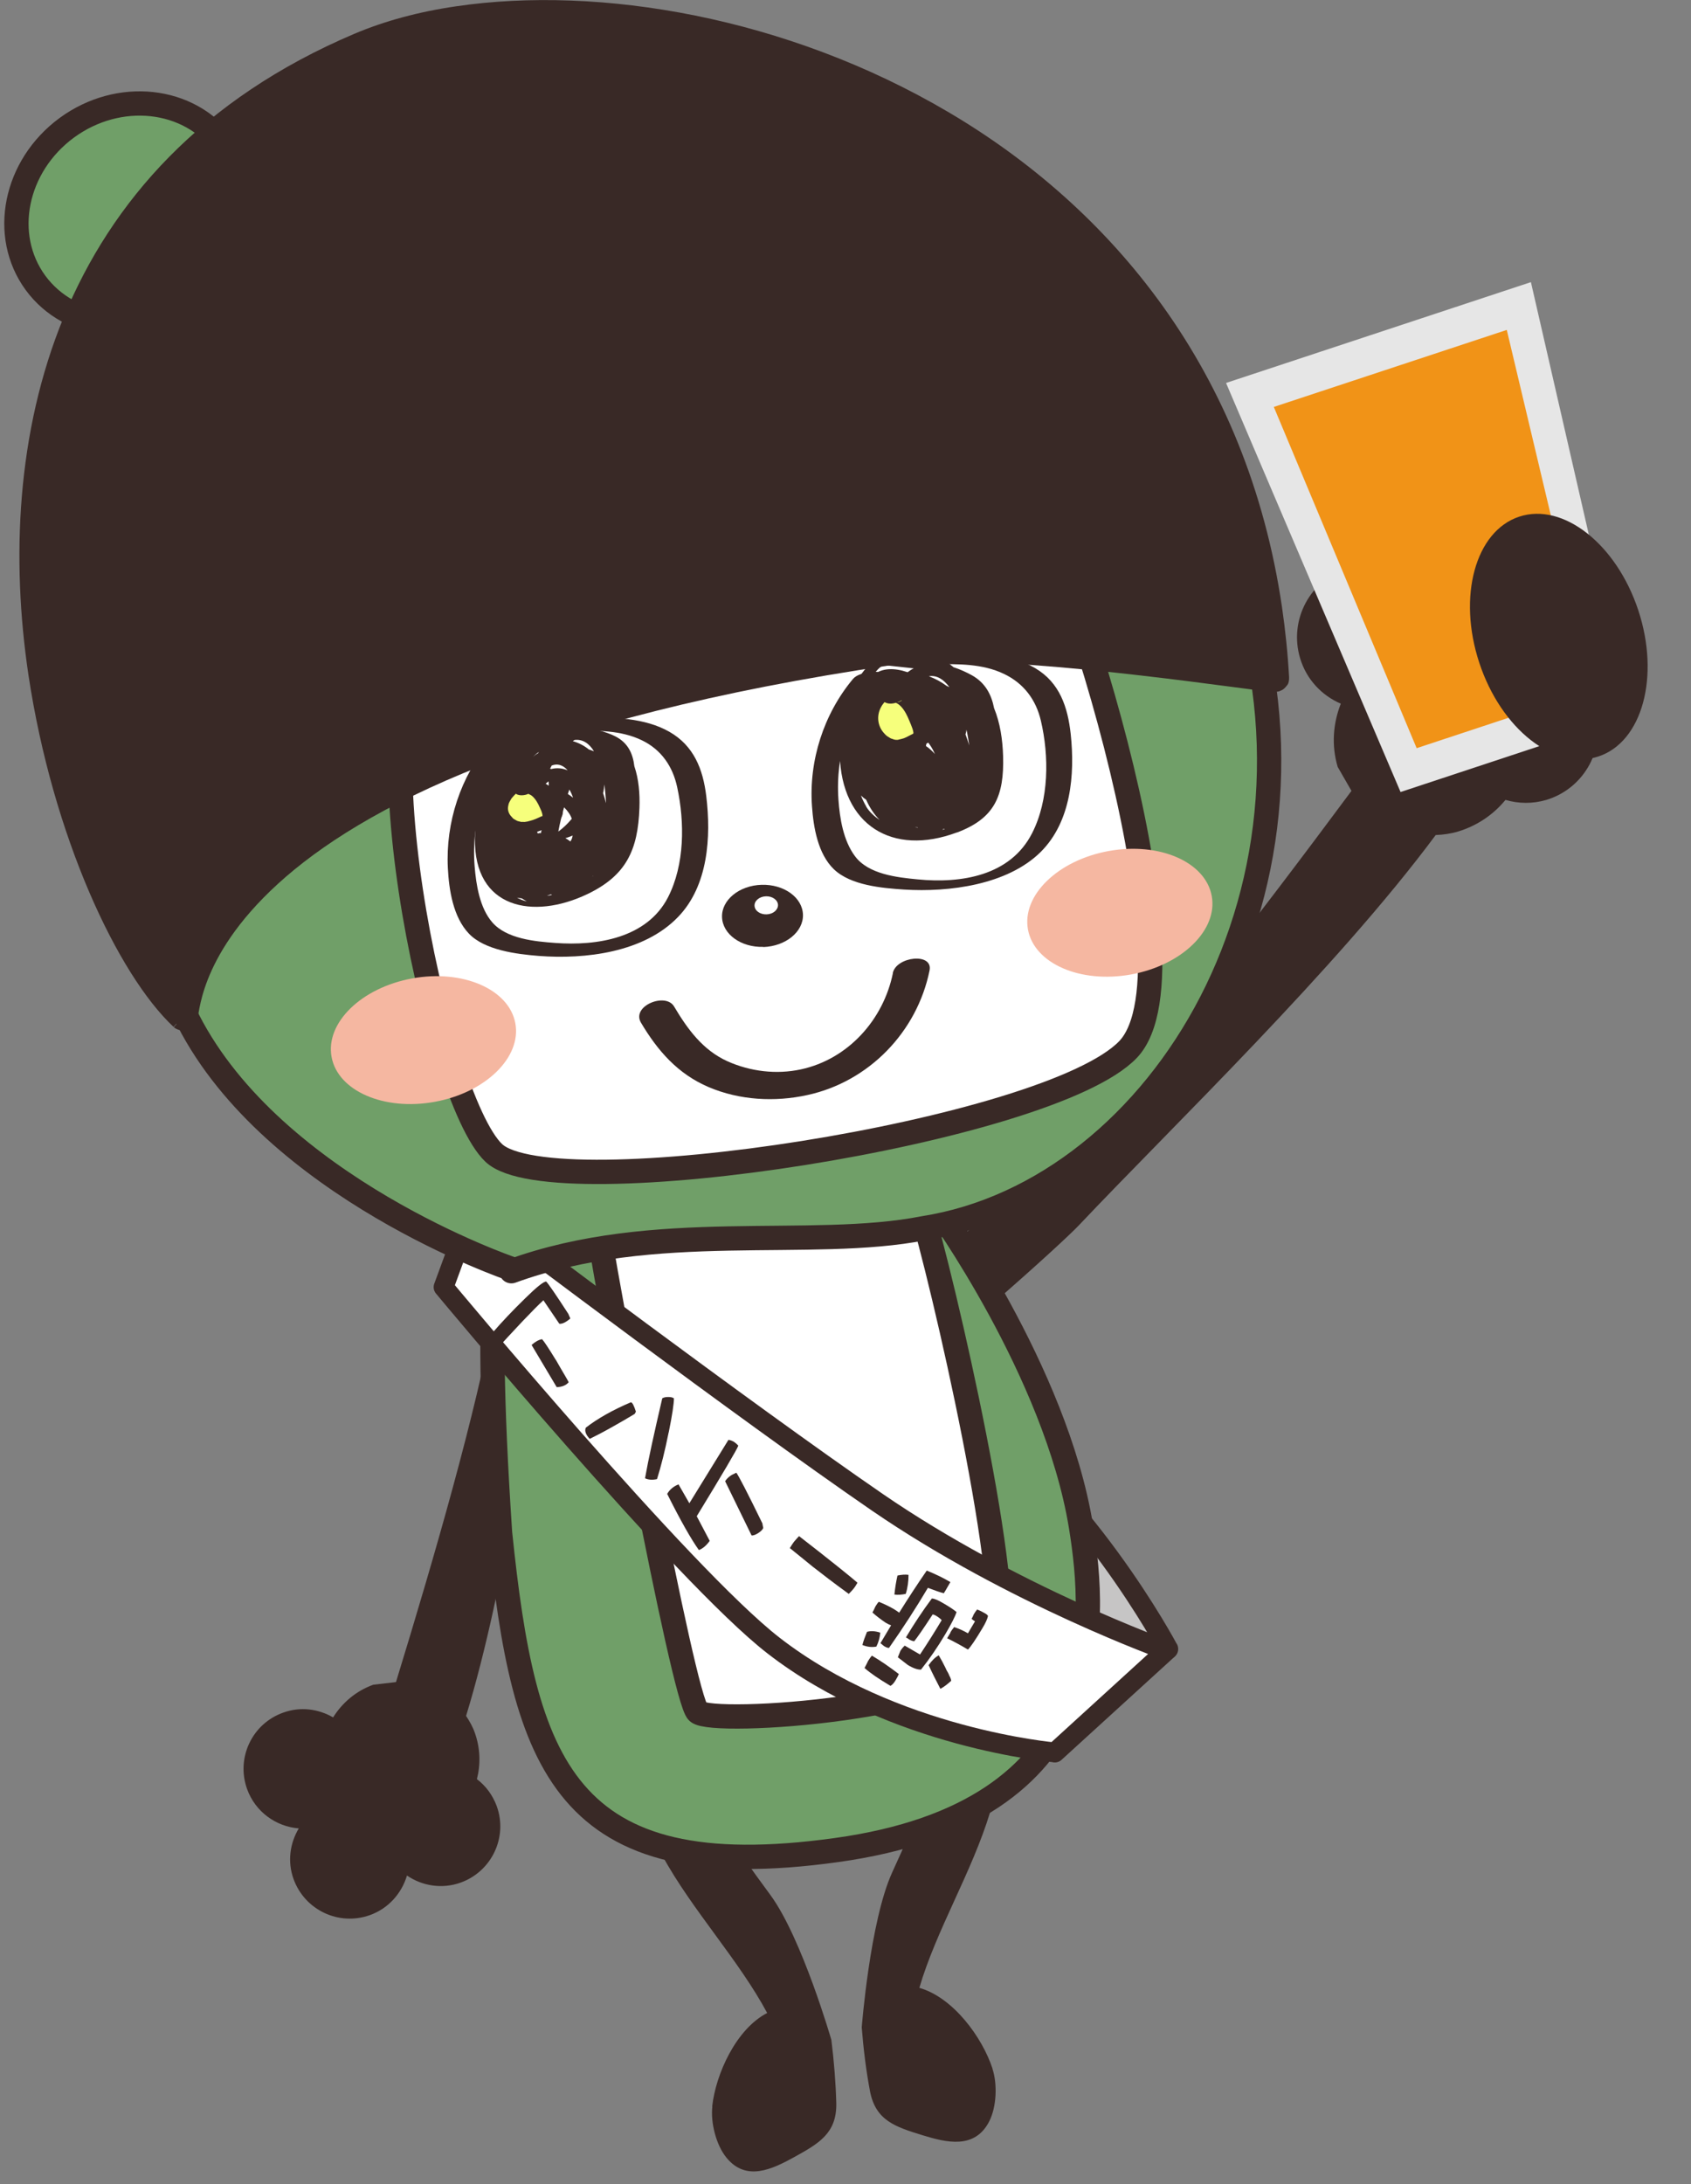 <svg width="103" height="133" viewBox="0 0 103 133" fill="none" xmlns="http://www.w3.org/2000/svg">
<rect x="0" y="0" width="103" height="133" fill="#808080" stroke="none"/>
<path d="M30.159 79.66C28.989 86.08 26.479 94.73 24.119 102.43C24.119 102.43 22.749 102.59 22.739 102.59C21.679 102.97 20.849 103.69 20.289 104.58C19.389 104.06 18.299 103.91 17.249 104.29C15.359 104.96 14.369 107.04 15.049 108.94C15.549 110.33 16.809 111.23 18.199 111.34C17.659 112.24 17.499 113.36 17.879 114.42C18.559 116.31 20.639 117.3 22.529 116.62C23.659 116.22 24.469 115.29 24.789 114.21C25.709 114.84 26.919 115.05 28.059 114.64C29.949 113.96 30.939 111.88 30.259 109.99C30.009 109.31 29.589 108.75 29.049 108.34C29.279 107.44 29.259 106.46 28.919 105.51C28.789 105.14 28.599 104.81 28.389 104.49C30.839 96.5 32.319 85.26 33.539 78.56L30.159 79.65V79.66Z" fill="#392926"/>
<path d="M64.329 70.53C69.789 64.75 76.469 56.04 82.319 48.16L81.479 46.7C81.089 45.38 81.199 44.05 81.669 42.85C80.509 42.35 79.579 41.38 79.189 40.08C78.489 37.74 79.809 35.27 82.169 34.56C83.899 34.04 85.689 34.63 86.799 35.92C87.289 34.74 88.279 33.78 89.589 33.38C91.939 32.68 94.399 34.01 95.109 36.35C95.529 37.75 95.199 39.21 94.379 40.3C95.669 40.75 96.739 41.78 97.159 43.19C97.859 45.54 96.529 48 94.189 48.71C93.339 48.96 92.489 48.94 91.699 48.71C90.979 49.59 89.999 50.27 88.829 50.63C88.369 50.77 87.909 50.83 87.449 50.85C81.379 59.02 71.409 68.59 65.719 74.61C63.629 76.82 38.389 99.38 32.699 97.2C30.829 96.49 62.109 72.86 64.349 70.5L64.329 70.53Z" fill="#392926"/>
<path d="M71.159 100.42C71.159 100.42 65.959 90.59 58.249 85.48C50.539 80.37 28.049 73.33 28.049 73.33L31.809 82.28C31.809 82.28 43.969 88.22 52.009 94.26C60.059 100.3 65.799 103.95 65.799 103.95L71.159 100.41V100.42Z" fill="#C6C5C5" stroke="#392926" stroke-width="1.21" stroke-linecap="round" stroke-linejoin="round"/>
<path d="M43.379 128.28C43.599 126.27 44.849 123.55 46.729 122.58C45.889 121.01 44.769 119.46 43.589 117.85C42.449 116.29 41.259 114.68 40.339 112.99L43.979 111.01C44.769 112.46 45.819 113.89 46.929 115.4C48.849 118.02 50.639 124.22 50.639 124.22C50.799 125.49 50.909 126.87 50.939 128.09C50.969 129.91 49.869 130.53 48.369 131.36C47.009 132.11 45.439 132.85 44.249 131.39C43.609 130.61 43.279 129.24 43.389 128.28H43.379Z" fill="#392926"/>
<path d="M60.459 125.98C59.829 124.05 58.049 121.63 55.999 121.05C56.499 119.33 57.289 117.58 58.119 115.76C58.929 113.99 59.759 112.17 60.319 110.32L56.339 109.11C55.859 110.7 55.119 112.32 54.339 114.03C52.989 117 52.489 123.46 52.489 123.46C52.589 124.74 52.759 126.12 52.989 127.33C53.329 129.13 54.529 129.51 56.179 130.02C57.669 130.48 59.359 130.88 60.239 129.21C60.709 128.32 60.759 126.9 60.449 125.97L60.459 125.98Z" fill="#392926"/>
<path d="M50.939 112.66C67.579 110.36 66.799 98.83 65.839 92.93C64.299 83.5 57.079 73.55 57.079 73.55C57.079 73.55 51.209 73.38 51.209 73.3C50.349 73.47 46.109 73.28 45.079 73.41C37.119 74.36 31.299 76 31.219 75.87C30.539 74.77 29.329 76.45 30.459 93.35C31.919 107.46 34.309 114.97 50.939 112.66Z" fill="#709F68" stroke="#392926" stroke-width="1.48" stroke-linecap="round" stroke-linejoin="round"/>
<path d="M36.609 75.78C36.919 77.89 41.599 103.44 42.499 104.25C43.429 105.09 59.169 104.04 60.659 100.53C61.959 97.48 57.389 77.74 56.019 73.33C49.489 74.83 42.899 72.44 36.609 75.78Z" fill="white"/>
<path d="M60.659 100.53C59.169 104.04 43.429 105.09 42.499 104.25C41.599 103.44 36.919 77.9 36.609 75.78C42.899 72.44 49.489 74.83 56.019 73.33C57.389 77.74 61.959 97.47 60.659 100.53Z" fill="white" stroke="#392926" stroke-width="1.48" stroke-miterlimit="10"/>
<path d="M64.239 106.71C64.239 106.71 54.409 105.87 47.109 100.2C41.599 95.93 27.019 78.38 27.019 78.38L28.059 75.55L30.839 74.97C30.839 74.97 45.149 85.78 53.439 91.48C61.729 97.17 71.069 100.5 71.069 100.5L64.249 106.72L64.239 106.71Z" fill="white" stroke="#392926" stroke-width="1.21" stroke-linecap="round" stroke-linejoin="round"/>
<path d="M34.619 80.01L34.739 80.29C34.469 80.52 34.249 80.63 34.069 80.61L33.099 79.18C32.509 79.72 31.429 80.86 29.859 82.59C29.709 82.51 29.599 82.44 29.519 82.37C29.399 82.27 29.319 82.17 29.269 82.06C29.479 81.78 29.719 81.48 29.989 81.17C30.559 80.51 31.219 79.81 31.989 79.06C32.689 78.37 33.119 78.03 33.269 78.04C33.399 78.17 33.849 78.82 34.619 80.01ZM33.859 82.81L34.139 83.3C34.379 83.71 34.549 83.99 34.639 84.17C34.479 84.36 34.229 84.46 33.909 84.47L32.379 81.9C32.609 81.7 32.819 81.58 33.019 81.55C33.139 81.68 33.419 82.1 33.859 82.82V82.81Z" fill="#392926"/>
<path d="M38.729 85.97L38.659 86.1C38.219 86.37 37.759 86.63 37.299 86.89C36.769 87.19 36.309 87.43 35.919 87.62C35.679 87.36 35.599 87.14 35.679 86.94C36.389 86.39 37.299 85.87 38.429 85.39C38.519 85.4 38.619 85.6 38.739 85.98L38.729 85.97ZM40.729 87.22C40.499 88.37 40.259 89.31 40.019 90.07C39.749 90.13 39.509 90.12 39.289 90.02C39.489 88.88 39.849 87.25 40.339 85.15C40.439 85.09 40.559 85.07 40.699 85.07C40.849 85.07 40.959 85.09 41.049 85.15C41.049 85.47 40.949 86.16 40.729 87.24V87.22Z" fill="#392926"/>
<path d="M44.969 88.04C44.879 88.28 44.039 89.71 42.439 92.33L43.229 93.83C43.029 94.11 42.809 94.3 42.569 94.39C42.109 93.75 41.459 92.61 40.639 90.97C40.789 90.71 41.009 90.52 41.329 90.39L41.989 91.54L44.369 87.68C44.469 87.69 44.579 87.73 44.689 87.79C44.769 87.84 44.869 87.92 44.969 88.03V88.04ZM46.439 92.79L46.489 93.04C46.459 93.14 46.349 93.25 46.179 93.36C46.009 93.47 45.869 93.51 45.779 93.5L44.169 90.2C44.239 90.08 44.349 89.97 44.489 89.87C44.539 89.83 44.659 89.77 44.849 89.68C44.979 89.84 45.519 90.88 46.449 92.79H46.439Z" fill="#392926"/>
<path d="M48.669 93.54C49.519 94.2 50.329 94.83 51.099 95.45C51.719 95.95 52.099 96.26 52.229 96.38C52.139 96.54 52.059 96.66 52.009 96.72C51.939 96.81 51.839 96.92 51.699 97.06C50.779 96.39 50.049 95.83 49.489 95.39C49.229 95.18 48.769 94.8 48.109 94.27C48.219 94.09 48.299 93.97 48.359 93.89C48.429 93.81 48.529 93.69 48.679 93.53L48.669 93.54Z" fill="#392926"/>
<path d="M52.859 101.17C52.939 101.04 53.019 100.92 53.109 100.82C53.619 101.12 54.159 101.49 54.749 101.94C54.719 102.02 54.649 102.15 54.549 102.32C54.449 102.49 54.349 102.6 54.239 102.66C53.519 102.23 52.989 101.87 52.659 101.57C52.719 101.46 52.789 101.33 52.859 101.18V101.17ZM52.809 99.37C53.049 99.3 53.319 99.32 53.619 99.42C53.589 99.73 53.509 100.01 53.379 100.27C53.099 100.32 52.819 100.29 52.529 100.17C52.589 99.93 52.689 99.67 52.809 99.37ZM56.569 101.39C56.759 101.12 56.959 100.92 57.179 100.8C57.309 101.02 57.449 101.27 57.579 101.54C57.629 101.66 57.679 101.76 57.749 101.87C57.779 101.93 57.809 101.99 57.829 102.05C57.879 102.13 57.919 102.23 57.939 102.35C57.719 102.55 57.509 102.72 57.279 102.84C57.019 102.34 56.779 101.87 56.569 101.41V101.39ZM58.269 98.15C58.179 98.44 57.949 98.88 57.599 99.48C57.119 100.29 56.619 101.02 56.099 101.67C55.899 101.68 55.629 101.59 55.299 101.39C55.179 101.3 54.979 101.14 54.689 100.92C54.729 100.81 54.779 100.69 54.839 100.54C54.909 100.42 54.999 100.31 55.109 100.21C55.239 100.29 55.549 100.47 56.039 100.75C56.499 100.06 56.939 99.36 57.359 98.66C57.279 98.57 57.159 98.47 56.979 98.37C56.929 98.34 56.869 98.32 56.809 98.31C56.239 99.19 55.859 99.73 55.689 99.94C55.609 99.94 55.519 99.91 55.389 99.84C55.319 99.79 55.249 99.74 55.179 99.71C55.679 98.88 56.199 98.09 56.759 97.34C56.889 97.34 57.129 97.43 57.459 97.63C57.839 97.85 58.109 98.03 58.269 98.17V98.15ZM54.759 98.22C55.309 97.34 55.869 96.48 56.449 95.64C56.969 95.85 57.449 96.08 57.889 96.34C57.849 96.41 57.789 96.51 57.709 96.65C57.659 96.74 57.589 96.86 57.489 97.02C57.279 96.97 56.959 96.86 56.519 96.69C55.789 97.92 54.999 99.14 54.149 100.35C54.059 100.35 53.969 100.31 53.849 100.24C53.789 100.19 53.709 100.13 53.629 100.06C53.849 99.7 54.059 99.33 54.279 98.97C54.179 98.94 54.069 98.89 53.939 98.81C53.649 98.61 53.379 98.41 53.139 98.19C53.209 98.08 53.259 97.96 53.319 97.83C53.389 97.72 53.449 97.62 53.529 97.54C53.899 97.69 54.199 97.84 54.439 97.98C54.569 98.06 54.679 98.13 54.779 98.21L54.759 98.22ZM57.889 99.4C57.939 99.31 58.019 99.2 58.119 99.08C58.449 99.19 58.719 99.32 58.959 99.46C59.099 99.21 59.249 98.97 59.389 98.73C59.319 98.69 59.249 98.64 59.179 98.58C59.239 98.48 59.279 98.39 59.309 98.31C59.379 98.19 59.449 98.09 59.519 98.01C59.699 98.08 59.859 98.16 60.009 98.25C60.099 98.3 60.149 98.35 60.179 98.4C60.149 98.57 60.039 98.82 59.839 99.15C59.429 99.84 59.129 100.28 58.959 100.45C58.559 100.21 58.139 99.98 57.689 99.76C57.729 99.69 57.799 99.57 57.899 99.41L57.889 99.4ZM54.669 95.94C54.919 95.89 55.139 95.87 55.339 95.9C55.339 96.29 55.289 96.68 55.169 97.06C54.919 97.11 54.689 97.13 54.479 97.1C54.519 96.71 54.579 96.32 54.669 95.93V95.94Z" fill="#392926"/>
<path d="M2.159 17.22C4.279 20.11 8.559 20.57 11.729 18.25C14.899 15.93 15.759 11.7 13.639 8.81C11.519 5.92 7.239 5.46 4.069 7.78C0.899 10.11 0.049 14.33 2.159 17.22Z" fill="#709F68" stroke="#392926" stroke-width="1.48" stroke-miterlimit="10"/>
<path d="M32.339 20.98C32.339 20.98 66.739 11.41 75.249 34.83C82.109 53.67 70.779 72.51 56.269 74.79C49.349 76.15 39.889 74.23 31.149 77.41C31.139 77.32 31.129 77.26 31.129 77.26C31.129 77.26 16.689 72.34 11.459 62.12C8.189 55.73 3.759 27.04 32.339 20.99V20.98Z" fill="#709F68" stroke="#392926" stroke-width="1.48" stroke-linecap="round" stroke-linejoin="round"/>
<path d="M62.259 29.83C64.049 30.8 73.529 58.87 68.709 63.91C63.889 68.94 33.669 73.59 30.079 70.21C26.489 66.82 21.309 41.42 26.719 38.98C32.129 36.54 60.459 28.87 62.249 29.84L62.259 29.83Z" fill="white" stroke="#392926" stroke-width="1.48" stroke-linecap="round" stroke-linejoin="round"/>
<path d="M59.329 34.14C59.819 34.26 60.119 34.75 60.009 35.24C59.889 35.73 59.399 36.04 58.909 35.92C58.879 35.92 56.199 35.31 54.809 36.8C54.459 37.17 53.879 37.19 53.509 36.85C53.139 36.51 53.119 35.92 53.459 35.55C55.579 33.28 59.179 34.1 59.329 34.14Z" fill="#392926"/>
<path d="M37.829 40.87C38.319 40.99 38.619 41.48 38.509 41.97C38.399 42.46 37.899 42.77 37.409 42.65C37.379 42.65 34.699 42.04 33.309 43.53C32.959 43.9 32.389 43.92 32.009 43.58C31.639 43.23 31.619 42.65 31.969 42.28C34.089 40.01 37.679 40.83 37.829 40.87Z" fill="#392926"/>
<path d="M11.289 62.76C11.289 62.76 11.269 62.76 11.249 62.76C11.029 62.79 10.689 62.66 10.589 62.55L11.139 61.92L10.569 62.53C7.179 59.36 3.219 50.97 1.729 41.08C-0.351 27.12 2.939 9.98 21.579 2.06C23.419 1.28 25.519 0.71 27.809 0.38C36.479 -0.89 47.909 1.01 57.789 6.84C67.659 12.66 75.959 22.5 78.089 36.98C78.289 38.36 78.439 39.78 78.519 41.23C78.529 41.43 78.489 41.64 78.389 41.74C78.149 42.05 78.039 42.03 77.959 42.08C77.889 42.11 77.839 42.11 77.789 42.12C77.389 42.15 77.229 42.1 76.659 42.04C73.079 41.59 59.899 39.66 54.309 40.5C32.459 43.71 21.959 49.23 16.929 53.82C14.409 56.12 13.239 58.17 12.659 59.64C12.369 60.38 12.229 60.97 12.149 61.38C12.109 61.59 12.079 61.75 12.059 61.89C12.049 61.96 12.039 62.03 12.009 62.13C11.929 62.18 12.069 62.5 11.299 62.76H11.289Z" fill="#392926"/>
<g style="mix-blend-mode:multiply">
<path d="M26.477 67.096C29.568 66.534 31.768 64.395 31.391 62.32C31.013 60.244 28.201 59.017 25.109 59.58C22.017 60.142 19.817 62.281 20.195 64.356C20.572 66.432 23.385 67.659 26.477 67.096Z" fill="#F5B7A1"/>
</g>
<g style="mix-blend-mode:multiply">
<path d="M68.895 59.34C71.986 58.777 74.187 56.638 73.809 54.563C73.431 52.487 70.619 51.26 67.527 51.823C64.435 52.385 62.235 54.524 62.613 56.599C62.99 58.675 65.803 59.902 68.895 59.34Z" fill="#F5B7A1"/>
</g>
<path d="M46.499 57.66C45.139 57.7 44.009 56.89 43.979 55.84C43.949 54.8 45.029 53.92 46.389 53.88C47.749 53.84 48.879 54.65 48.909 55.7C48.939 56.74 47.859 57.62 46.499 57.67V57.66Z" fill="#392926"/>
<path d="M46.689 55.68C46.299 55.69 45.969 55.46 45.959 55.15C45.949 54.85 46.259 54.59 46.659 54.58C47.059 54.57 47.379 54.81 47.389 55.11C47.389 55.41 47.089 55.67 46.689 55.68Z" fill="white"/>
<path d="M54.389 59.25C53.809 62.1 51.659 64.5 48.779 65.12C47.289 65.44 45.709 65.25 44.319 64.63C42.809 63.95 41.879 62.67 41.059 61.29C40.539 60.41 38.449 61.26 39.039 62.27C40.059 63.99 41.289 65.4 43.169 66.2C45.049 67 47.199 67.12 49.189 66.68C52.939 65.86 55.859 62.83 56.619 59.1C56.849 57.99 54.589 58.24 54.379 59.26L54.389 59.25Z" fill="#392926"/>
<path d="M56.939 40.45C58.359 40.43 59.849 40.41 61.159 41.04C62.349 41.61 63.099 42.6 63.399 43.88C63.909 46.05 63.899 48.71 62.869 50.73C61.549 53.33 58.559 53.81 55.899 53.55C54.639 53.43 52.899 53.24 52.079 52.14C51.369 51.19 51.149 49.84 51.069 48.68C50.879 45.93 51.769 43.16 53.539 41.04C53.709 40.84 52.949 40.92 52.909 40.93C52.599 40.99 52.169 41.09 51.959 41.34C50.169 43.48 49.259 46.32 49.459 49.1C49.549 50.39 49.819 51.99 50.789 52.93C51.819 53.92 53.729 54.08 55.079 54.17C57.799 54.34 61.369 53.89 63.399 51.87C65.239 50.03 65.479 47.17 65.219 44.71C65.039 43.06 64.549 41.57 63.059 40.69C61.569 39.81 59.709 39.81 58.009 39.83C57.649 39.83 57.159 39.92 56.869 40.13C56.659 40.29 56.599 40.44 56.949 40.43L56.939 40.45Z" fill="#392926"/>
<path d="M58.279 50.7C60.579 49.84 61.169 48.48 61.099 46.04C61.069 45.04 60.919 44.02 60.549 43.12C60.389 42.3 60.019 41.58 59.199 41.12C58.869 40.94 58.489 40.76 58.079 40.63C57.729 40.33 57.329 40.08 56.889 39.9C52.809 38.2 51.069 42.67 51.149 45.94C51.249 50.26 54.359 52.16 58.289 50.69L58.279 50.7ZM55.379 44.61C55.329 44.74 55.249 44.89 55.139 45.07C55.029 45.07 54.909 45.09 54.799 45.12C54.819 44.98 54.849 44.82 54.879 44.64C55.049 44.64 55.209 44.62 55.379 44.61ZM56.459 45.12C56.649 45.35 56.809 45.6 56.929 45.88C56.929 45.89 56.939 45.9 56.949 45.92C56.779 45.73 56.599 45.56 56.399 45.43C56.419 45.33 56.439 45.23 56.459 45.12ZM56.599 44.43C56.619 44.35 56.639 44.28 56.659 44.2C56.769 44.35 56.869 44.52 56.959 44.7C56.849 44.61 56.729 44.52 56.609 44.43H56.599ZM58.809 44.72C58.839 44.62 58.859 44.53 58.869 44.44C58.899 44.56 58.919 44.67 58.939 44.78C58.969 44.97 59.009 45.18 59.039 45.39C58.969 45.17 58.889 44.94 58.809 44.72ZM57.819 41.84C57.759 41.81 57.709 41.79 57.649 41.76C57.329 41.52 56.969 41.33 56.579 41.18C57.069 41.1 57.479 41.38 57.819 41.83V41.84ZM55.929 50.4C55.859 50.4 55.799 50.39 55.729 50.38C55.779 50.38 55.839 50.38 55.889 50.38C55.899 50.38 55.919 50.4 55.929 50.41V50.4ZM55.659 40.7C55.529 40.76 55.409 40.84 55.289 40.93H55.269C54.499 40.67 53.729 40.65 53.179 41.12C53.369 40.85 53.579 40.62 53.819 40.5C54.429 40.57 55.039 40.63 55.659 40.7ZM57.369 50.54C57.369 50.54 57.429 50.5 57.469 50.48C57.499 50.48 57.529 50.48 57.559 50.49C57.499 50.51 57.439 50.52 57.369 50.53V50.54ZM52.769 49.12C52.639 48.9 52.529 48.67 52.439 48.44C52.539 48.54 52.649 48.63 52.759 48.7C52.969 49.18 53.249 49.6 53.579 49.93C53.249 49.71 52.959 49.44 52.759 49.12H52.769Z" fill="#392926"/>
<path d="M54.449 42.41C54.789 42.2 55.259 42.4 55.559 42.74C55.869 43.08 56.049 43.54 56.229 43.99C56.319 44.21 56.409 44.46 56.339 44.67C56.279 44.85 56.119 44.94 55.969 45.02C55.409 45.31 54.829 45.59 54.189 45.52C53.549 45.45 52.879 44.92 52.739 44.17C52.599 43.41 53.059 42.76 53.549 42.33C53.999 41.94 54.609 41.63 55.159 41.96" fill="#F6FF7C"/>
<path d="M54.919 42.67C54.839 42.71 54.769 42.75 54.679 42.77C54.669 42.77 54.459 42.79 54.559 42.79H54.579C54.489 42.78 54.489 42.78 54.559 42.79C54.579 42.79 54.659 42.84 54.559 42.79C54.719 42.87 54.779 42.92 54.889 43.03C55.119 43.28 55.259 43.58 55.389 43.89C55.459 44.05 55.519 44.21 55.579 44.37C55.609 44.46 55.629 44.54 55.639 44.63C55.639 44.59 55.599 44.81 55.629 44.68C55.649 44.65 55.649 44.65 55.629 44.68C55.609 44.72 55.619 44.71 55.649 44.66C55.579 44.7 55.649 44.72 55.669 44.65L55.589 44.7C55.589 44.7 55.739 44.62 55.619 44.68C55.569 44.7 55.529 44.73 55.479 44.75C55.319 44.83 55.109 44.96 54.929 44.99C54.949 44.99 55.089 44.94 54.939 44.99C54.899 45 54.859 45.01 54.819 45.02C54.779 45.02 54.739 45.04 54.699 45.05C54.869 45.03 54.729 45.05 54.689 45.05C54.669 45.05 54.539 45.06 54.629 45.05C54.739 45.05 54.529 45.05 54.539 45.05C54.479 45.05 54.439 45.08 54.549 45.05C54.509 45.05 54.449 45.03 54.419 45.02C54.379 45.01 54.229 44.94 54.339 45C54.279 44.97 54.219 44.95 54.169 44.91C53.999 44.81 53.979 44.79 53.869 44.67C53.449 44.23 53.379 43.59 53.659 43.07C53.699 42.99 53.749 42.91 53.809 42.84C53.809 42.83 53.889 42.74 53.849 42.79C53.819 42.83 53.909 42.72 53.929 42.7C53.989 42.63 54.049 42.57 54.119 42.51C54.149 42.49 54.169 42.46 54.199 42.44C54.239 42.41 54.229 42.41 54.179 42.45C54.199 42.43 54.229 42.41 54.249 42.4C54.279 42.38 54.309 42.35 54.349 42.33C54.369 42.32 54.529 42.23 54.439 42.27C54.349 42.31 54.469 42.27 54.489 42.25C54.539 42.23 54.519 42.23 54.429 42.27C54.459 42.27 54.479 42.25 54.509 42.25C54.609 42.21 54.369 42.26 54.469 42.25C54.519 42.25 54.509 42.25 54.419 42.25C54.449 42.25 54.469 42.25 54.499 42.25H54.529C54.459 42.25 54.449 42.25 54.499 42.25C54.539 42.25 54.539 42.26 54.499 42.25C54.539 42.27 54.569 42.29 54.609 42.31C54.909 42.48 55.379 42.39 55.649 42.19C55.859 42.04 56.079 41.72 55.759 41.55C54.669 40.94 53.319 41.66 52.609 42.53C52.299 42.91 52.039 43.37 52.009 43.87C51.989 44.33 52.119 44.77 52.409 45.14C53.079 46 54.269 46.11 55.249 45.8C55.509 45.72 55.769 45.61 56.019 45.49C56.299 45.35 56.609 45.22 56.829 45C57.029 44.8 57.139 44.57 57.119 44.28C57.109 44.04 57.009 43.82 56.919 43.6C56.709 43.07 56.459 42.54 55.999 42.18C55.399 41.72 54.639 41.77 53.999 42.12C53.769 42.25 53.589 42.61 53.889 42.76C54.219 42.94 54.629 42.81 54.929 42.64L54.919 42.67Z" fill="#392926"/>
<path d="M34.969 44.5C36.369 44.48 37.819 44.46 39.099 45.08C40.279 45.65 40.979 46.67 41.249 47.94C41.709 50.08 41.709 52.65 40.689 54.64C39.409 57.13 36.369 57.61 33.819 57.42C32.579 57.33 30.859 57.17 29.989 56.17C29.219 55.29 28.999 53.87 28.909 52.74C28.689 50.01 29.569 47.23 31.319 45.14C31.559 44.85 31.109 44.75 30.909 44.75C30.559 44.75 30.079 44.89 29.839 45.17C28.049 47.3 27.139 50.08 27.279 52.86C27.349 54.2 27.599 55.84 28.559 56.85C29.519 57.86 31.449 58.1 32.809 58.21C35.659 58.43 39.229 58 41.309 55.83C43.139 53.93 43.319 50.96 43.019 48.48C42.819 46.83 42.259 45.41 40.769 44.56C39.279 43.71 37.369 43.67 35.629 43.69C35.319 43.69 34.719 43.8 34.559 44.11C34.399 44.42 34.699 44.51 34.969 44.5Z" fill="#392926"/>
<path d="M35.769 54.45C38.139 53.32 38.859 51.77 38.949 49.19C38.979 48.34 38.909 47.45 38.639 46.66C38.549 45.89 38.249 45.22 37.459 44.83C37.159 44.68 36.809 44.56 36.449 44.47C36.009 44.12 35.449 43.86 34.769 43.73C30.609 42.96 28.989 47.75 28.929 51.05C28.859 55.34 32.479 56.02 35.769 54.45ZM34.909 48.58C34.809 48.5 34.699 48.42 34.589 48.35C34.619 48.26 34.649 48.17 34.679 48.08C34.779 48.24 34.849 48.41 34.909 48.59V48.58ZM34.739 51.24C34.649 51.17 34.549 51.1 34.439 51.04C34.589 51 34.739 50.94 34.879 50.88C34.859 51.03 34.809 51.15 34.739 51.24ZM34.009 50.63C34.099 50.14 34.219 49.65 34.359 49.16C34.579 49.38 34.749 49.62 34.829 49.86C34.549 50.19 34.279 50.44 34.019 50.63H34.009ZM33.029 50.38C32.999 50.5 32.969 50.61 32.949 50.73C32.879 50.73 32.819 50.73 32.749 50.75C32.729 50.67 32.699 50.6 32.689 50.53C32.809 50.5 32.929 50.45 33.029 50.38ZM32.899 48.5C33.009 48.48 33.129 48.49 33.259 48.51C33.099 48.91 32.859 49.29 32.659 49.48C32.679 49.38 32.699 49.29 32.719 49.2C32.769 48.97 32.829 48.73 32.889 48.5H32.899ZM33.409 47.58C33.429 47.68 33.429 47.8 33.409 47.92C33.299 47.91 33.179 47.9 33.069 47.91C33.069 47.9 33.069 47.88 33.079 47.87C33.099 47.85 33.119 47.83 33.139 47.81C33.229 47.73 33.309 47.66 33.389 47.6L33.409 47.58ZM33.599 46.62C33.939 46.48 34.279 46.57 34.579 46.91C34.269 46.78 33.929 46.74 33.569 46.83C33.549 46.83 33.529 46.81 33.509 46.8C33.539 46.74 33.569 46.69 33.599 46.63V46.62ZM31.689 47.57C31.729 47.46 31.759 47.36 31.799 47.26C31.779 47.31 31.769 47.37 31.749 47.43C31.729 47.48 31.709 47.52 31.689 47.57ZM31.499 48.38C31.499 48.38 31.459 48.43 31.439 48.45C31.509 48.17 31.589 47.89 31.669 47.62C31.589 47.86 31.529 48.11 31.499 48.37V48.38ZM32.829 45.79C32.829 45.79 32.789 45.84 32.769 45.87C32.659 45.93 32.549 46.01 32.459 46.1C32.579 45.97 32.699 45.87 32.829 45.79ZM36.739 48.28C36.779 48.11 36.799 47.94 36.809 47.77C36.869 48.17 36.899 48.56 36.909 48.91C36.859 48.7 36.799 48.48 36.729 48.28H36.739ZM36.149 53.32C36.149 53.32 36.099 53.36 36.079 53.38C36.099 53.36 36.109 53.34 36.129 53.33C36.129 53.33 36.149 53.33 36.159 53.33L36.149 53.32ZM33.629 54.49C33.519 54.52 33.419 54.54 33.319 54.54C33.399 54.51 33.479 54.49 33.549 54.46C33.579 54.47 33.599 54.48 33.629 54.49ZM34.999 45.06C35.509 45 35.899 45.29 36.179 45.75C36.089 45.71 35.979 45.68 35.869 45.64C35.589 45.41 35.259 45.24 34.889 45.13C34.929 45.11 34.959 45.08 34.999 45.06ZM32.089 54.89C31.869 54.84 31.669 54.76 31.489 54.66C31.589 54.68 31.689 54.7 31.789 54.71C31.889 54.77 31.979 54.83 32.089 54.89ZM35.059 44.39H35.039C34.849 44.39 34.639 44.43 34.429 44.49C34.149 44.57 33.859 44.74 33.579 44.98C33.529 44.98 33.479 45 33.419 45C32.849 44.89 32.279 44.93 31.799 45.18C32.729 44.31 33.969 43.9 35.049 44.39H35.059Z" fill="#392926"/>
<path d="M31.979 48.04C32.309 47.86 32.729 47.99 33.009 48.25C33.289 48.51 33.439 48.86 33.579 49.2C33.649 49.37 33.719 49.56 33.649 49.73C33.589 49.87 33.429 49.95 33.289 50.02C32.759 50.27 32.189 50.52 31.599 50.49C31.009 50.46 30.399 50.08 30.299 49.5C30.209 48.91 30.659 48.37 31.139 48.02C31.579 47.69 32.169 47.42 32.659 47.65" fill="#F6FF7C"/>
<path d="M32.239 48.34C32.349 48.29 32.239 48.34 32.209 48.34C32.069 48.37 32.139 48.35 32.179 48.34C32.059 48.35 32.129 48.34 32.159 48.34C32.069 48.34 32.129 48.34 32.159 48.34C32.239 48.37 32.329 48.4 32.409 48.47C32.619 48.65 32.759 48.9 32.869 49.15C32.929 49.28 32.999 49.42 33.029 49.56C33.029 49.56 33.069 49.73 33.029 49.72C33.029 49.72 32.999 49.64 33.049 49.68L33.089 49.65C33.089 49.65 33.039 49.69 33.079 49.66C33.149 49.61 33.059 49.66 33.039 49.68C33.009 49.7 32.969 49.71 32.939 49.73C32.869 49.76 32.789 49.8 32.719 49.83C32.649 49.86 32.589 49.89 32.519 49.91C32.479 49.93 32.439 49.94 32.409 49.95C32.539 49.9 32.349 49.97 32.339 49.97C32.259 49.99 32.179 50.01 32.109 50.03C31.989 50.05 32.079 50.03 32.109 50.03C32.069 50.03 32.029 50.04 31.989 50.05C31.949 50.06 31.909 50.05 31.869 50.05C31.899 50.05 31.969 50.05 31.849 50.05C31.819 50.05 31.789 50.05 31.759 50.05C31.659 50.05 31.809 50.07 31.739 50.05C31.689 50.03 31.639 50.03 31.579 50.01C31.549 50.01 31.519 49.99 31.489 49.98C31.439 49.95 31.379 49.92 31.329 49.89C31.239 49.83 31.279 49.87 31.209 49.79C31.049 49.63 30.959 49.48 30.939 49.26C30.939 49.2 30.939 49.13 30.959 49.06C30.959 49.04 30.999 48.91 30.989 48.93C31.009 48.87 31.049 48.81 31.079 48.75C31.099 48.72 31.119 48.69 31.129 48.66C31.129 48.66 31.219 48.54 31.179 48.59C31.279 48.47 31.389 48.36 31.509 48.25C31.429 48.31 31.489 48.27 31.509 48.25C31.539 48.22 31.579 48.2 31.619 48.17C31.689 48.12 31.759 48.08 31.819 48.04C31.849 48.03 31.919 47.98 31.819 48.04C31.869 48.02 31.919 47.99 31.969 47.97C31.979 47.97 32.069 47.93 31.989 47.97C31.899 48 32.039 47.96 32.059 47.95C32.179 47.92 32.059 47.95 32.039 47.95C32.199 47.92 31.929 47.95 32.079 47.95C32.099 47.95 32.179 47.97 32.079 47.95C32.089 47.95 32.219 48 32.159 47.97C32.439 48.09 32.799 48.05 33.049 47.87C33.209 47.75 33.429 47.44 33.139 47.31C32.159 46.88 31.079 47.4 30.349 48.08C29.759 48.63 29.349 49.51 29.919 50.22C30.489 50.93 31.569 50.98 32.389 50.75C32.869 50.62 33.369 50.42 33.789 50.17C33.999 50.04 34.189 49.86 34.259 49.62C34.329 49.39 34.239 49.17 34.159 48.96C33.969 48.52 33.759 48.08 33.359 47.8C32.879 47.47 32.209 47.45 31.689 47.71C31.499 47.8 31.179 48.04 31.369 48.28C31.549 48.5 31.989 48.44 32.209 48.33L32.239 48.34Z" fill="#392926"/>
<path d="M99.309 43.6L85.309 48.23L74.679 23.32L93.249 17.18L99.309 43.6Z" fill="#E6E6E6"/>
<path d="M96.989 42.02L86.289 45.56L77.589 24.78L91.779 20.09L96.989 42.02Z" fill="#F19317"/>
<path d="M97.36 46.065C100.034 45.182 101.123 41.197 99.79 37.164C98.458 33.131 95.21 30.578 92.536 31.462C89.861 32.345 88.773 36.33 90.105 40.363C91.437 44.396 94.685 46.949 97.36 46.065Z" fill="#392926"/>
</svg>
